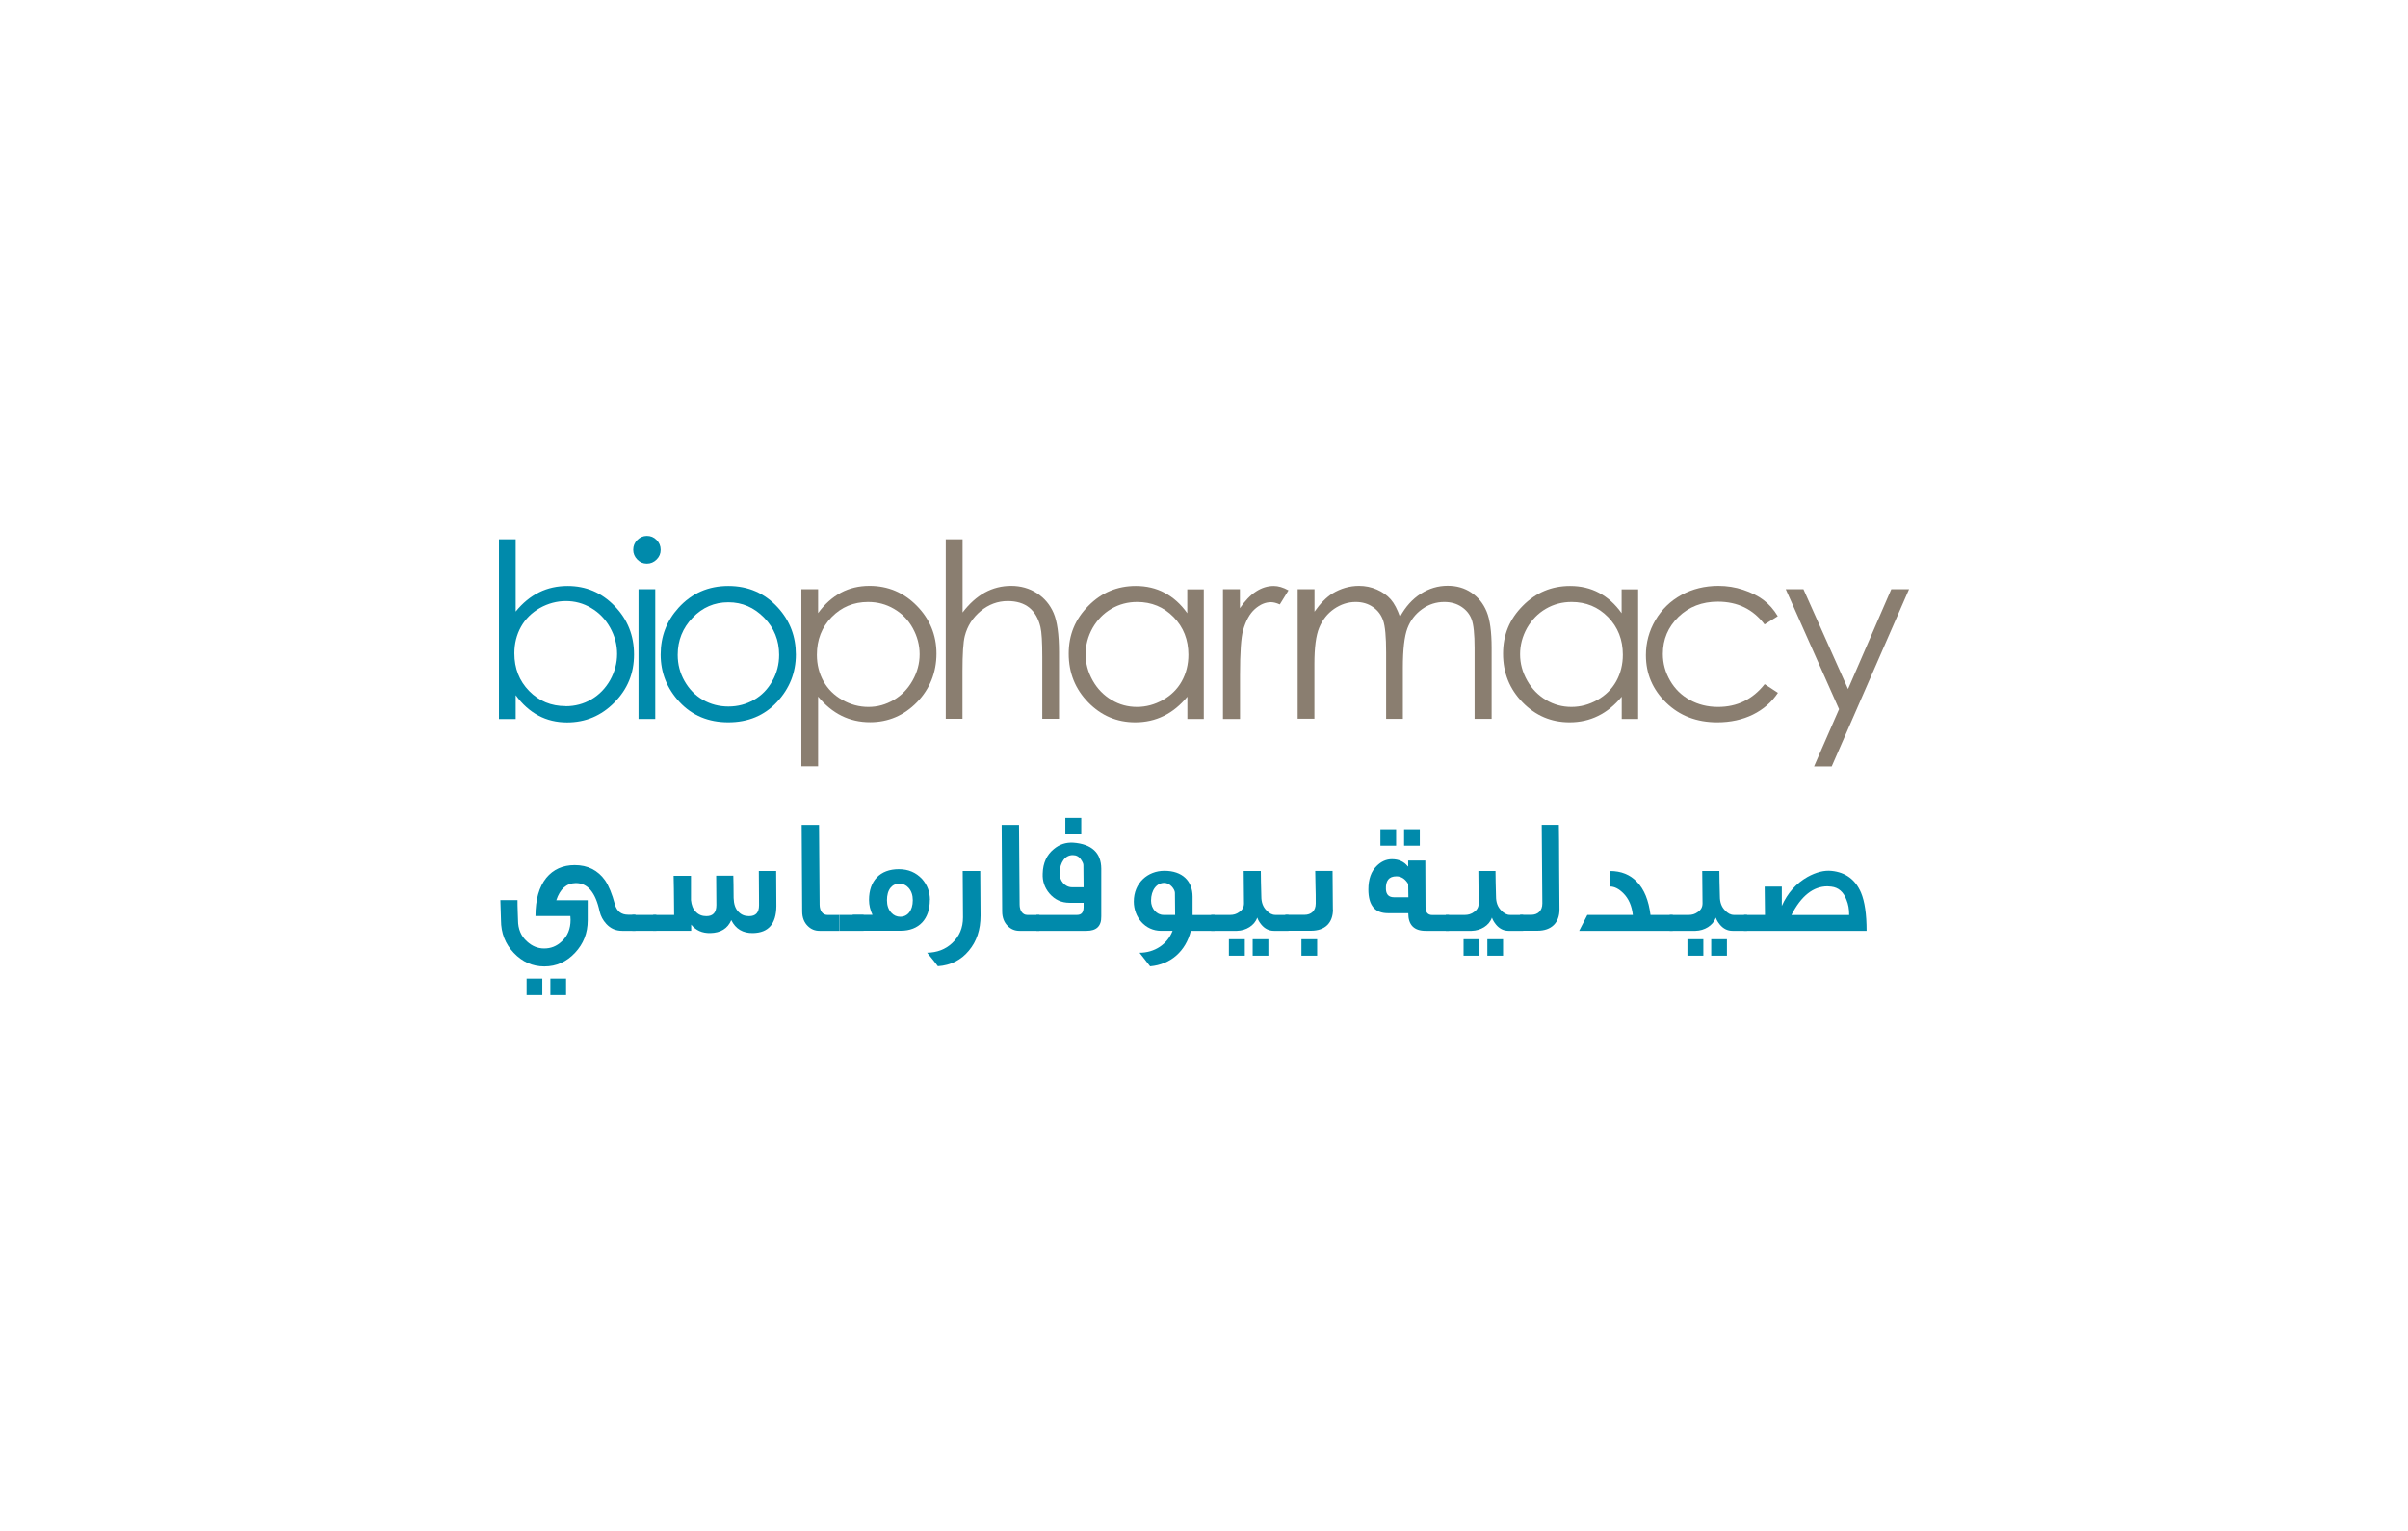 <?xml version="1.0" encoding="UTF-8"?>
<svg id="Layer_1" data-name="Layer 1" xmlns="http://www.w3.org/2000/svg" viewBox="0 0 236 150">
  <defs>
    <style>
      .cls-1 {
        fill: #008aab;
      }

      .cls-2 {
        fill: #897e70;
      }

      .cls-3 {
        fill: #8a7e70;
      }
    </style>
  </defs>
  <g>
    <path class="cls-1" d="M48.9,70.44v-17.61s1.64,0,1.64,0v7.09c.68-.84,1.45-1.47,2.3-1.89.85-.42,1.78-.62,2.79-.62,1.8,0,3.33.65,4.6,1.96,1.27,1.3,1.91,2.89,1.91,4.75s-.64,3.41-1.93,4.71c-1.28,1.3-2.83,1.95-4.63,1.95-1.03,0-1.97-.22-2.81-.67s-1.58-1.11-2.23-2v2.34s-1.64,0-1.64,0ZM55.44,69.19c.91,0,1.75-.22,2.52-.67.77-.45,1.38-1.08,1.84-1.89.45-.81.68-1.67.68-2.57s-.23-1.76-.69-2.58c-.46-.82-1.07-1.45-1.85-1.91-.77-.46-1.6-.68-2.48-.68s-1.74.23-2.55.68c-.8.46-1.42,1.07-1.85,1.84s-.65,1.64-.65,2.6c0,1.47.48,2.7,1.45,3.69.97.99,2.16,1.48,3.57,1.48Z"/>
    <path class="cls-1" d="M63.4,52.5c.37,0,.69.13.95.4.26.26.4.58.4.96s-.13.68-.4.95c-.26.26-.58.4-.95.4s-.68-.13-.94-.4c-.26-.26-.4-.58-.4-.95s.13-.69.4-.96c.26-.26.58-.4.94-.4ZM62.58,57.73h1.64s0,12.71,0,12.71h-1.64s0-12.71,0-12.71Z"/>
    <path class="cls-1" d="M71.38,57.41c1.96,0,3.58.71,4.87,2.13,1.17,1.29,1.75,2.82,1.75,4.59s-.62,3.33-1.85,4.65c-1.24,1.33-2.83,1.99-4.77,1.99s-3.54-.66-4.78-1.99c-1.24-1.33-1.85-2.88-1.85-4.65s.58-3.29,1.75-4.58c1.29-1.42,2.91-2.14,4.88-2.14ZM71.38,59.01c-1.36,0-2.53.5-3.5,1.51s-1.46,2.22-1.46,3.64c0,.92.22,1.78.67,2.57.45.79,1.05,1.41,1.8,1.84.76.43,1.59.65,2.5.65s1.74-.22,2.5-.65c.76-.43,1.36-1.05,1.8-1.84.45-.79.67-1.65.67-2.57,0-1.42-.49-2.64-1.47-3.64-.98-1-2.15-1.51-3.5-1.51Z"/>
    <path class="cls-3" d="M78.54,57.73h1.64s0,2.34,0,2.34c.65-.89,1.39-1.55,2.23-2s1.78-.67,2.81-.67c1.8,0,3.35.65,4.63,1.95,1.28,1.3,1.93,2.87,1.93,4.69s-.64,3.46-1.91,4.76c-1.27,1.3-2.81,1.96-4.6,1.96-1.01,0-1.94-.21-2.79-.63-.85-.42-1.61-1.05-2.3-1.88v6.83s-1.64,0-1.64,0v-17.36ZM85.08,58.98c-1.41,0-2.6.49-3.57,1.48-.97.99-1.45,2.22-1.45,3.69,0,.96.22,1.83.65,2.6.43.77,1.05,1.38,1.85,1.83.8.45,1.65.68,2.55.68s1.7-.23,2.48-.68c.77-.45,1.39-1.09,1.85-1.91.46-.82.69-1.67.69-2.57s-.23-1.76-.68-2.57c-.45-.81-1.07-1.44-1.84-1.88-.77-.45-1.61-.67-2.52-.67Z"/>
    <path class="cls-3" d="M92.7,52.83h1.64s0,7.18,0,7.18c.66-.87,1.39-1.52,2.18-1.96.79-.43,1.65-.65,2.58-.65s1.79.24,2.53.72c.74.48,1.28,1.13,1.63,1.94.35.81.53,2.09.53,3.82v6.54s-1.64,0-1.64,0v-6.06c0-1.46-.06-2.44-.18-2.93-.2-.84-.57-1.47-1.1-1.9-.53-.42-1.23-.64-2.1-.64-.99,0-1.87.33-2.66.98-.78.65-1.3,1.46-1.55,2.43-.16.62-.23,1.78-.23,3.46v4.66s-1.64,0-1.64,0v-17.61Z"/>
    <path class="cls-3" d="M117.98,57.73v12.71s-1.61,0-1.61,0v-2.18c-.69.83-1.45,1.46-2.31,1.88-.85.42-1.78.63-2.8.63-1.8,0-3.33-.65-4.61-1.96-1.27-1.3-1.91-2.89-1.91-4.76s.64-3.39,1.93-4.69c1.28-1.3,2.83-1.95,4.64-1.95,1.04,0,1.99.22,2.83.67.84.44,1.59,1.11,2.22,2v-2.34s1.61,0,1.61,0ZM111.44,58.98c-.91,0-1.75.22-2.52.67-.77.45-1.38,1.08-1.84,1.88-.45.81-.68,1.66-.68,2.57s.23,1.75.69,2.57c.46.82,1.08,1.45,1.85,1.91.77.46,1.6.68,2.49.68s1.74-.23,2.54-.68c.8-.45,1.42-1.06,1.85-1.83.43-.77.65-1.64.65-2.6,0-1.47-.48-2.7-1.45-3.69-.97-.99-2.16-1.48-3.58-1.48Z"/>
    <path class="cls-3" d="M119.85,57.73h1.67s0,1.86,0,1.86c.5-.73,1.02-1.28,1.58-1.64.55-.36,1.13-.54,1.73-.54.45,0,.93.14,1.45.43l-.85,1.38c-.34-.15-.63-.22-.86-.22-.55,0-1.07.22-1.58.67-.51.45-.89,1.14-1.16,2.08-.2.72-.3,2.19-.3,4.39v4.3s-1.67,0-1.67,0v-12.71Z"/>
    <path class="cls-3" d="M127.19,57.73h1.64s0,2.2,0,2.2c.57-.81,1.15-1.4,1.75-1.78.83-.5,1.7-.75,2.61-.75.62,0,1.2.12,1.75.36.55.24,1.01.56,1.36.96.35.4.65.98.91,1.72.54-1,1.22-1.75,2.04-2.27.82-.52,1.69-.78,2.63-.78.88,0,1.65.22,2.32.67s1.17,1.06,1.5,1.86c.33.79.49,1.99.49,3.57v6.94s-1.67,0-1.67,0v-6.94c0-1.36-.1-2.3-.29-2.81-.19-.51-.53-.92-1-1.23-.47-.31-1.03-.47-1.68-.47-.79,0-1.52.23-2.17.7-.66.47-1.14,1.09-1.44,1.87-.3.78-.45,2.08-.45,3.9v4.98s-1.64,0-1.64,0v-6.51c0-1.53-.1-2.58-.29-3.12-.19-.55-.52-.99-1-1.32-.47-.33-1.04-.5-1.69-.5-.76,0-1.46.23-2.12.68-.66.46-1.14,1.07-1.46,1.84-.32.77-.47,1.95-.47,3.54v5.38s-1.64,0-1.64,0v-12.71Z"/>
    <path class="cls-2" d="M160.55,57.73v12.71s-1.61,0-1.61,0v-2.18c-.69.83-1.45,1.46-2.31,1.88-.85.42-1.78.63-2.8.63-1.8,0-3.33-.65-4.61-1.96-1.27-1.3-1.91-2.89-1.91-4.76s.64-3.39,1.93-4.69c1.28-1.3,2.83-1.95,4.64-1.95,1.04,0,1.99.22,2.83.67.84.44,1.59,1.11,2.22,2v-2.34s1.61,0,1.61,0ZM154.02,58.98c-.91,0-1.75.22-2.52.67-.77.45-1.38,1.08-1.84,1.88-.45.81-.68,1.66-.68,2.57s.23,1.75.69,2.57c.46.82,1.08,1.45,1.85,1.91.77.46,1.6.68,2.49.68s1.74-.23,2.54-.68c.8-.45,1.42-1.06,1.85-1.83.43-.77.65-1.64.65-2.6,0-1.47-.48-2.7-1.45-3.69-.97-.99-2.16-1.48-3.58-1.48Z"/>
    <path class="cls-3" d="M174.24,60.37l-1.3.81c-1.12-1.49-2.65-2.23-4.58-2.23-1.55,0-2.83.5-3.86,1.49-1.02,1-1.53,2.2-1.53,3.63,0,.93.24,1.8.71,2.61.47.82,1.12,1.45,1.94,1.9.82.45,1.74.68,2.76.68,1.87,0,3.39-.74,4.57-2.23l1.3.85c-.61.91-1.42,1.62-2.45,2.13-1.02.5-2.19.76-3.5.76-2.01,0-3.68-.64-5-1.92-1.32-1.28-1.99-2.83-1.99-4.66,0-1.23.31-2.37.93-3.43.62-1.05,1.47-1.88,2.55-2.47,1.08-.59,2.29-.89,3.63-.89.84,0,1.65.13,2.43.39.78.26,1.45.59,1.99,1,.54.41,1.01.94,1.39,1.58Z"/>
    <path class="cls-3" d="M175.02,57.73h1.73s4.37,9.78,4.37,9.78l4.24-9.78h1.74s-7.58,17.36-7.58,17.36h-1.73s2.45-5.61,2.45-5.61l-5.22-11.74Z"/>
  </g>
  <path class="cls-1" d="M62.28,91.2h-1.3c-.63,0-1.14-.22-1.57-.69-.32-.35-.53-.75-.64-1.2-.4-1.88-1.19-2.81-2.36-2.79-.9.02-1.52.58-1.89,1.68h3.08s0,1.97,0,1.97c0,1.25-.42,2.31-1.25,3.19-.82.88-1.83,1.33-3,1.33s-2.16-.45-3-1.33c-.83-.88-1.25-1.94-1.25-3.21-.02-.4-.03-1.04-.06-1.96h1.68c0,.27,0,.66.02,1.12.02.47.03.74.03.85,0,.85.29,1.56.88,2.08.51.47,1.07.69,1.68.69.66,0,1.22-.22,1.72-.69.58-.53.87-1.23.87-2.12l-.02-.37h-3.42c0-1.62.35-2.85,1.06-3.74.69-.83,1.62-1.25,2.79-1.25,1.27,0,2.26.5,2.97,1.49.37.55.69,1.33.96,2.34.19.69.63,1.03,1.3,1.03h.72s0,1.56,0,1.56ZM53.15,97.5h-1.54s0-1.62,0-1.62h1.54s0,1.62,0,1.62ZM55.48,97.5h-1.54s0-1.62,0-1.62h1.54s0,1.62,0,1.62Z"/>
  <path class="cls-1" d="M76.09,88.79c-.02,1.72-.77,2.6-2.29,2.63-.98.02-1.7-.4-2.13-1.27-.35.82-1.04,1.25-2.05,1.27-.8.02-1.43-.27-1.88-.83v.61s-3.74,0-3.74,0l.02-1.56h2.05c-.02-2.16-.03-3.43-.05-3.83h1.7s0,2.32,0,2.32v.06c.05.48.19.87.47,1.14.27.29.61.43,1.04.43.66,0,.98-.37.98-1.09,0-.22,0-1.19-.02-2.87h1.68c.02.45.02,1.17.03,2.18.02.59.16,1.04.47,1.35.27.29.61.43,1.04.43.66,0,.98-.35.98-1.07,0,.05,0-1.06-.02-3.35h1.7s.02,3.45.02,3.45Z"/>
  <path class="cls-1" d="M82.28,91.2h-1.97c-.45,0-.83-.16-1.14-.47-.35-.34-.55-.82-.55-1.43l-.05-8.48h1.7s.06,7.81.06,7.81c0,.58.29,1.01.74,1.01h1.2s0,1.56,0,1.56Z"/>
  <path class="cls-1" d="M91.13,88.18c0,1.86-1.06,3.01-2.85,3.01h-4.71s0-1.56,0-1.56h1.94c-.22-.47-.34-.95-.34-1.46,0-1.86,1.07-3.01,2.92-3.01.93,0,1.68.32,2.28.96.51.58.77,1.27.77,2.05ZM89.46,88.2c0-.5-.14-.91-.42-1.22-.24-.27-.55-.4-.88-.4-.37,0-.66.13-.88.4-.24.3-.35.71-.35,1.22s.14.91.42,1.22c.24.27.55.4.88.4.71,0,1.23-.59,1.23-1.62Z"/>
  <path class="cls-1" d="M90.85,93.35c.98-.02,1.8-.32,2.47-.95.71-.66,1.06-1.49,1.06-2.52l-.03-4.54h1.72s.03,4.36.03,4.36c0,1.4-.38,2.53-1.15,3.45-.75.91-1.76,1.43-3.03,1.52-.24-.32-.59-.77-1.06-1.33Z"/>
  <path class="cls-1" d="M101.88,91.2h-1.97c-.45,0-.83-.16-1.14-.47-.35-.34-.55-.82-.55-1.43l-.05-8.48h1.7s.06,7.81.06,7.81c0,.58.29,1.01.74,1.01h1.2s0,1.56,0,1.56Z"/>
  <path class="cls-1" d="M107.93,89.79c.02.95-.47,1.41-1.44,1.41h-4.91s0-1.56,0-1.56h3.98c.42,0,.63-.24.64-.74v-.45h-1.38c-.79,0-1.44-.3-1.96-.9-.48-.56-.71-1.22-.67-1.97.03-1.04.4-1.83,1.09-2.39.56-.47,1.2-.67,1.91-.63,1.81.14,2.73.99,2.74,2.55v4.67ZM106.2,86.92c-.02-1.31-.02-2.04-.02-2.16,0-.14-.08-.32-.24-.55-.19-.29-.46-.43-.8-.43-.75,0-1.23.67-1.3,1.72-.02.79.53,1.43,1.23,1.43h1.12ZM105.97,81.75h-1.56s0-1.62,0-1.62h1.56s0,1.62,0,1.62Z"/>
  <path class="cls-1" d="M119.02,91.2h-2.31c-.5,1.99-1.96,3.3-3.99,3.48-.24-.32-.59-.77-1.04-1.33,1.46,0,2.73-.82,3.24-2.15h-1.12c-1.59,0-2.68-1.35-2.68-2.87,0-1.81,1.35-3.01,3-3.01,1.75,0,2.76.99,2.76,2.53v1.8h2.15s0,1.56,0,1.56ZM115.17,89.64c-.02-1.31-.02-2.04-.02-2.16,0-.35-.48-.98-1.04-.98-.74,0-1.3.69-1.3,1.75,0,.77.55,1.39,1.22,1.39h1.14Z"/>
  <path class="cls-1" d="M126.28,91.2h-1.43c-.48,0-.9-.21-1.23-.61-.18-.22-.32-.45-.4-.69-.27.79-1.11,1.28-1.99,1.3h-2.53s0-1.56,0-1.56h1.89c.3,0,.58-.08.83-.26.34-.21.5-.5.5-.87l-.03-3.17h1.68c0,.59.02,1.43.05,2.5,0,.56.16,1.01.5,1.35.27.3.56.45.88.45h1.28s0,.4,0,.4v.75s0,.4,0,.4ZM122,93.64h-1.56s0-1.62,0-1.62h1.56s0,1.62,0,1.62ZM124.31,93.64h-1.54s0-1.62,0-1.62h1.54s0,1.62,0,1.62Z"/>
  <path class="cls-1" d="M130.64,89.11c0,1.28-.75,2.08-2.15,2.08h-2.52s0-1.56,0-1.56h1.89c.63,0,1.09-.38,1.09-1.11,0-.63,0-1.15-.02-1.59-.02-.66-.02-1.2-.03-1.6h1.7c.02,2.53.03,3.78.03,3.77ZM129.09,93.64h-1.54s0-1.62,0-1.62h1.54s0,1.62,0,1.62Z"/>
  <path class="cls-1" d="M142,91.2h-2.28c-1.14,0-1.7-.58-1.7-1.73h-2c-1.27,0-1.91-.77-1.91-2.32,0-1.01.27-1.78.82-2.31.43-.43.93-.66,1.49-.66.67,0,1.19.24,1.56.71h.03v-.58s1.68,0,1.68,0l.02,4.54c0,.53.22.8.66.8h1.64s0,1.56,0,1.56ZM136.83,82.86h-1.54s0-1.62,0-1.62h1.54s0,1.62,0,1.62ZM138.03,87.91l-.02-1.31c-.3-.5-.69-.74-1.15-.74-.74,0-1.07.43-1.03,1.28.03.51.29.77.79.77h1.41ZM139.15,82.86h-1.54s0-1.62,0-1.62h1.54s0,1.62,0,1.62Z"/>
  <path class="cls-1" d="M149.28,91.2h-1.43c-.48,0-.9-.21-1.23-.61-.18-.22-.32-.45-.4-.69-.27.79-1.11,1.28-1.99,1.3h-2.53s0-1.56,0-1.56h1.89c.3,0,.58-.08.83-.26.34-.21.5-.5.5-.87l-.03-3.17h1.68c0,.59.02,1.43.05,2.5,0,.56.16,1.01.5,1.35.27.3.56.45.88.45h1.28s0,.4,0,.4v.75s0,.4,0,.4ZM145,93.64h-1.56s0-1.62,0-1.62h1.56s0,1.62,0,1.62ZM147.31,93.64h-1.54s0-1.62,0-1.62h1.54s0,1.62,0,1.62Z"/>
  <path class="cls-1" d="M152.84,89.11c0,1.28-.77,2.08-2.16,2.08h-1.7s0-1.56,0-1.56h1.09c.63,0,1.09-.38,1.09-1.11,0-.99-.02-2.28-.03-3.85-.02-1.78-.03-3.08-.03-3.86h1.68c.02.74.02,2.12.03,4.15.02,1.73.03,3.11.03,4.14Z"/>
  <path class="cls-1" d="M163.94,91.2h-9.17s.8-1.56.8-1.56h4.46c-.1-.88-.4-1.59-.93-2.12-.43-.43-.87-.66-1.3-.66v-1.52c1.07,0,1.96.35,2.63,1.06.71.72,1.15,1.81,1.33,3.24h2.18s0,1.56,0,1.56Z"/>
  <path class="cls-1" d="M171.22,91.2h-1.43c-.48,0-.9-.21-1.23-.61-.18-.22-.32-.45-.4-.69-.27.79-1.11,1.28-1.99,1.3h-2.53s0-1.56,0-1.56h1.89c.3,0,.58-.08.83-.26.34-.21.5-.5.5-.87l-.03-3.17h1.68c0,.59.02,1.43.05,2.5,0,.56.16,1.01.5,1.35.27.3.56.45.88.45h1.28s0,.4,0,.4v.75s0,.4,0,.4ZM166.94,93.64h-1.56s0-1.62,0-1.62h1.56s0,1.62,0,1.62ZM169.25,93.64h-1.54s0-1.62,0-1.62h1.54s0,1.62,0,1.62Z"/>
  <path class="cls-1" d="M182.94,91.2h-12.03s.02-1.56.02-1.56h2.05s-.03-2.77-.03-2.77h1.68s0,1.89,0,1.89c.56-1.27,1.41-2.21,2.52-2.84.85-.47,1.65-.67,2.37-.59,1.36.14,2.32.85,2.87,2.12.37.88.55,2.13.55,3.75ZM181.23,89.58c0-.5-.08-.98-.26-1.41-.29-.79-.79-1.22-1.49-1.3-.13-.02-.26-.03-.37-.03-1.4,0-2.58.93-3.54,2.81h5.66v-.06Z"/>
  <rect class="cls-1" x="82.28" y="89.64" width="2.36" height="1.56"/>
  <rect class="cls-1" x="61.97" y="89.64" width="2.36" height="1.56"/>
</svg>